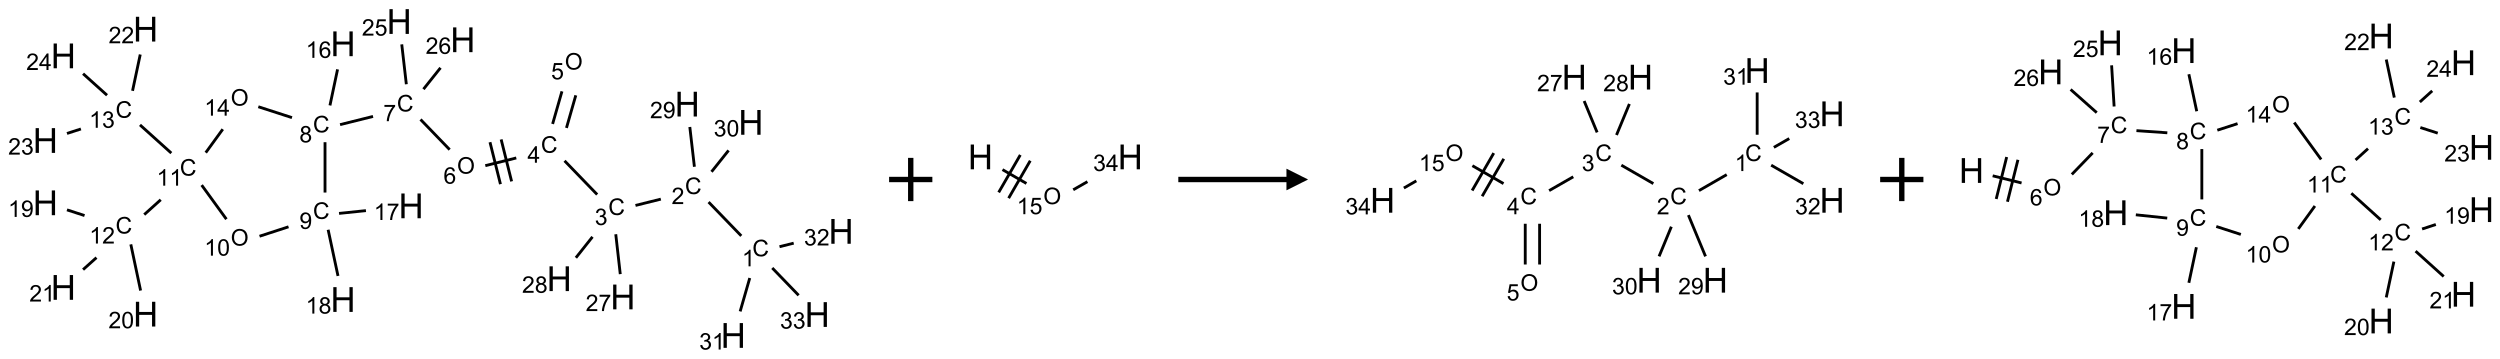 <?xml version="1.0" encoding="UTF-8"?>
<svg xmlns="http://www.w3.org/2000/svg" xmlns:xlink="http://www.w3.org/1999/xlink" width="1156" height="166" viewBox="0 0 1156 166">
<defs>
<g>
<g id="glyph-0-0">
<path d="M 1.332 0 L 1.332 -6.668 L 6.668 -6.668 L 6.668 0 Z M 1.5 -0.168 L 6.5 -0.168 L 6.5 -6.5 L 1.5 -6.5 Z M 1.5 -0.168 "/>
</g>
<g id="glyph-0-1">
<path d="M 6.27 -2.676 L 7.281 -2.422 C 7.07 -1.594 6.688 -0.961 6.137 -0.523 C 5.586 -0.086 4.914 0.129 4.121 0.129 C 3.297 0.129 2.629 -0.039 2.113 -0.371 C 1.598 -0.707 1.203 -1.191 0.934 -1.828 C 0.664 -2.465 0.531 -3.145 0.531 -3.875 C 0.531 -4.672 0.684 -5.363 0.988 -5.957 C 1.293 -6.547 1.723 -6.996 2.285 -7.305 C 2.844 -7.613 3.461 -7.766 4.137 -7.766 C 4.898 -7.766 5.543 -7.57 6.062 -7.184 C 6.582 -6.793 6.945 -6.246 7.152 -5.543 L 6.156 -5.309 C 5.98 -5.863 5.723 -6.266 5.387 -6.52 C 5.051 -6.773 4.625 -6.902 4.113 -6.902 C 3.527 -6.902 3.039 -6.762 2.645 -6.48 C 2.25 -6.199 1.973 -5.82 1.812 -5.348 C 1.652 -4.871 1.574 -4.383 1.574 -3.879 C 1.574 -3.23 1.668 -2.664 1.855 -2.18 C 2.047 -1.695 2.34 -1.332 2.738 -1.094 C 3.137 -0.855 3.57 -0.734 4.035 -0.734 C 4.602 -0.734 5.082 -0.898 5.473 -1.223 C 5.867 -1.551 6.133 -2.035 6.27 -2.676 Z M 6.27 -2.676 "/>
</g>
<g id="glyph-0-2">
<path d="M 3.973 0 L 3.035 0 L 3.035 -5.973 C 2.809 -5.758 2.516 -5.543 2.148 -5.328 C 1.781 -5.113 1.453 -4.953 1.16 -4.844 L 1.16 -5.75 C 1.684 -5.996 2.145 -6.297 2.535 -6.645 C 2.93 -6.996 3.207 -7.336 3.371 -7.668 L 3.973 -7.668 Z M 3.973 0 "/>
</g>
<g id="glyph-0-3">
<path d="M 5.371 -0.902 L 5.371 0 L 0.324 0 C 0.316 -0.227 0.352 -0.441 0.434 -0.652 C 0.562 -0.996 0.766 -1.332 1.051 -1.668 C 1.332 -2 1.742 -2.387 2.277 -2.824 C 3.105 -3.504 3.668 -4.043 3.957 -4.441 C 4.25 -4.84 4.395 -5.215 4.395 -5.566 C 4.395 -5.938 4.262 -6.254 3.996 -6.508 C 3.73 -6.762 3.387 -6.891 2.957 -6.891 C 2.508 -6.891 2.145 -6.754 1.875 -6.484 C 1.605 -6.215 1.469 -5.84 1.465 -5.359 L 0.5 -5.457 C 0.566 -6.176 0.812 -6.727 1.246 -7.102 C 1.676 -7.477 2.254 -7.668 2.98 -7.668 C 3.711 -7.668 4.293 -7.465 4.719 -7.059 C 5.145 -6.652 5.359 -6.148 5.359 -5.547 C 5.359 -5.242 5.297 -4.941 5.172 -4.645 C 5.047 -4.352 4.84 -4.039 4.551 -3.715 C 4.262 -3.387 3.777 -2.938 3.105 -2.371 C 2.543 -1.898 2.18 -1.578 2.02 -1.41 C 1.859 -1.242 1.73 -1.07 1.625 -0.902 Z M 5.371 -0.902 "/>
</g>
<g id="glyph-0-4">
<path d="M 0.449 -2.016 L 1.387 -2.141 C 1.492 -1.609 1.676 -1.227 1.934 -0.992 C 2.191 -0.758 2.508 -0.641 2.879 -0.641 C 3.32 -0.641 3.695 -0.793 3.996 -1.098 C 4.301 -1.402 4.453 -1.781 4.453 -2.234 C 4.453 -2.664 4.312 -3.02 4.031 -3.301 C 3.75 -3.578 3.391 -3.719 2.957 -3.719 C 2.781 -3.719 2.562 -3.684 2.297 -3.613 L 2.402 -4.438 C 2.465 -4.43 2.516 -4.426 2.551 -4.426 C 2.949 -4.426 3.312 -4.531 3.629 -4.738 C 3.949 -4.949 4.109 -5.27 4.109 -5.703 C 4.109 -6.047 3.992 -6.332 3.762 -6.559 C 3.527 -6.785 3.227 -6.895 2.859 -6.895 C 2.496 -6.895 2.191 -6.781 1.949 -6.551 C 1.707 -6.324 1.547 -5.98 1.48 -5.52 L 0.543 -5.688 C 0.656 -6.316 0.918 -6.805 1.324 -7.148 C 1.73 -7.492 2.234 -7.668 2.84 -7.668 C 3.254 -7.668 3.641 -7.578 3.988 -7.398 C 4.34 -7.219 4.609 -6.977 4.793 -6.668 C 4.98 -6.359 5.074 -6.031 5.074 -5.684 C 5.074 -5.352 4.984 -5.051 4.809 -4.781 C 4.629 -4.512 4.367 -4.297 4.02 -4.137 C 4.473 -4.031 4.824 -3.816 5.074 -3.488 C 5.324 -3.16 5.449 -2.75 5.449 -2.254 C 5.449 -1.59 5.203 -1.023 4.719 -0.559 C 4.234 -0.098 3.617 0.137 2.875 0.137 C 2.203 0.137 1.648 -0.062 1.207 -0.465 C 0.762 -0.863 0.512 -1.379 0.449 -2.016 Z M 0.449 -2.016 "/>
</g>
<g id="glyph-0-5">
<path d="M 3.449 0 L 3.449 -1.828 L 0.137 -1.828 L 0.137 -2.688 L 3.621 -7.637 L 4.387 -7.637 L 4.387 -2.688 L 5.418 -2.688 L 5.418 -1.828 L 4.387 -1.828 L 4.387 0 Z M 3.449 -2.688 L 3.449 -6.129 L 1.059 -2.688 Z M 3.449 -2.688 "/>
</g>
<g id="glyph-0-6">
<path d="M 0.516 -3.719 C 0.516 -4.984 0.855 -5.977 1.535 -6.695 C 2.215 -7.414 3.094 -7.77 4.172 -7.77 C 4.875 -7.77 5.512 -7.602 6.078 -7.266 C 6.645 -6.93 7.074 -6.461 7.371 -5.855 C 7.668 -5.254 7.816 -4.57 7.816 -3.809 C 7.816 -3.035 7.66 -2.34 7.348 -1.73 C 7.035 -1.117 6.594 -0.656 6.02 -0.34 C 5.449 -0.027 4.828 0.129 4.168 0.129 C 3.449 0.129 2.805 -0.043 2.238 -0.391 C 1.672 -0.738 1.246 -1.211 0.953 -1.812 C 0.66 -2.414 0.516 -3.047 0.516 -3.719 Z M 1.559 -3.703 C 1.559 -2.781 1.805 -2.059 2.301 -1.527 C 2.793 -1 3.414 -0.734 4.16 -0.734 C 4.922 -0.734 5.547 -1 6.039 -1.535 C 6.531 -2.07 6.777 -2.828 6.777 -3.812 C 6.777 -4.434 6.672 -4.977 6.461 -5.441 C 6.25 -5.902 5.945 -6.262 5.539 -6.52 C 5.133 -6.773 4.68 -6.902 4.176 -6.902 C 3.461 -6.902 2.848 -6.656 2.332 -6.164 C 1.816 -5.672 1.559 -4.852 1.559 -3.703 Z M 1.559 -3.703 "/>
</g>
<g id="glyph-0-7">
<path d="M 0.441 -2 L 1.426 -2.082 C 1.5 -1.605 1.668 -1.242 1.934 -1.004 C 2.199 -0.762 2.52 -0.641 2.895 -0.641 C 3.348 -0.641 3.73 -0.812 4.043 -1.152 C 4.355 -1.492 4.512 -1.941 4.512 -2.504 C 4.512 -3.039 4.359 -3.461 4.059 -3.77 C 3.758 -4.078 3.367 -4.234 2.879 -4.234 C 2.578 -4.234 2.305 -4.164 2.062 -4.027 C 1.82 -3.891 1.629 -3.715 1.488 -3.496 L 0.609 -3.609 L 1.348 -7.531 L 5.145 -7.531 L 5.145 -6.637 L 2.098 -6.637 L 1.688 -4.582 C 2.145 -4.902 2.625 -5.062 3.129 -5.062 C 3.797 -5.062 4.359 -4.832 4.816 -4.371 C 5.277 -3.91 5.504 -3.312 5.504 -2.59 C 5.504 -1.898 5.305 -1.301 4.902 -0.797 C 4.41 -0.18 3.742 0.129 2.895 0.129 C 2.199 0.129 1.633 -0.062 1.195 -0.453 C 0.758 -0.844 0.504 -1.359 0.441 -2 Z M 0.441 -2 "/>
</g>
<g id="glyph-0-8">
<path d="M 5.309 -5.766 L 4.375 -5.691 C 4.293 -6.059 4.172 -6.328 4.02 -6.496 C 3.766 -6.762 3.453 -6.895 3.082 -6.895 C 2.785 -6.895 2.523 -6.812 2.297 -6.645 C 2 -6.43 1.77 -6.117 1.598 -5.703 C 1.43 -5.289 1.34 -4.703 1.332 -3.938 C 1.559 -4.281 1.836 -4.535 2.16 -4.703 C 2.488 -4.871 2.828 -4.953 3.188 -4.953 C 3.812 -4.953 4.344 -4.723 4.785 -4.262 C 5.223 -3.801 5.441 -3.207 5.441 -2.48 C 5.441 -2 5.34 -1.555 5.133 -1.145 C 4.926 -0.73 4.641 -0.418 4.281 -0.199 C 3.922 0.02 3.512 0.129 3.051 0.129 C 2.27 0.129 1.633 -0.156 1.141 -0.73 C 0.648 -1.305 0.402 -2.254 0.402 -3.574 C 0.402 -5.051 0.672 -6.121 1.219 -6.793 C 1.695 -7.375 2.336 -7.668 3.141 -7.668 C 3.742 -7.668 4.234 -7.5 4.617 -7.16 C 5 -6.824 5.23 -6.359 5.309 -5.766 Z M 1.48 -2.473 C 1.48 -2.152 1.547 -1.844 1.684 -1.547 C 1.82 -1.25 2.016 -1.027 2.262 -0.871 C 2.508 -0.719 2.766 -0.641 3.035 -0.641 C 3.434 -0.641 3.773 -0.801 4.059 -1.121 C 4.344 -1.441 4.484 -1.875 4.484 -2.422 C 4.484 -2.949 4.344 -3.367 4.062 -3.668 C 3.781 -3.973 3.426 -4.125 3 -4.125 C 2.578 -4.125 2.219 -3.973 1.922 -3.668 C 1.625 -3.363 1.48 -2.969 1.48 -2.473 Z M 1.48 -2.473 "/>
</g>
<g id="glyph-0-9">
<path d="M 0.504 -6.637 L 0.504 -7.535 L 5.449 -7.535 L 5.449 -6.809 C 4.961 -6.289 4.48 -5.602 4.004 -4.746 C 3.527 -3.887 3.156 -3.004 2.895 -2.098 C 2.707 -1.461 2.59 -0.762 2.535 0 L 1.574 0 C 1.582 -0.602 1.703 -1.328 1.926 -2.176 C 2.152 -3.027 2.477 -3.848 2.898 -4.637 C 3.32 -5.426 3.77 -6.094 4.246 -6.637 Z M 0.504 -6.637 "/>
</g>
<g id="glyph-0-10">
<path d="M 1.887 -4.141 C 1.496 -4.281 1.207 -4.484 1.02 -4.75 C 0.832 -5.016 0.738 -5.328 0.738 -5.699 C 0.738 -6.254 0.938 -6.719 1.34 -7.098 C 1.738 -7.477 2.27 -7.668 2.934 -7.668 C 3.598 -7.668 4.137 -7.473 4.543 -7.086 C 4.949 -6.699 5.152 -6.227 5.152 -5.672 C 5.152 -5.316 5.059 -5.008 4.871 -4.746 C 4.688 -4.484 4.406 -4.281 4.027 -4.141 C 4.496 -3.988 4.852 -3.742 5.098 -3.402 C 5.34 -3.062 5.465 -2.656 5.465 -2.184 C 5.465 -1.531 5.234 -0.98 4.77 -0.535 C 4.309 -0.09 3.703 0.129 2.949 0.129 C 2.195 0.129 1.586 -0.094 1.125 -0.539 C 0.664 -0.984 0.434 -1.543 0.434 -2.207 C 0.434 -2.703 0.559 -3.121 0.809 -3.457 C 1.062 -3.793 1.422 -4.02 1.887 -4.141 Z M 1.699 -5.73 C 1.699 -5.367 1.812 -5.074 2.047 -4.844 C 2.281 -4.613 2.582 -4.5 2.953 -4.5 C 3.312 -4.5 3.609 -4.613 3.84 -4.84 C 4.07 -5.066 4.188 -5.348 4.188 -5.676 C 4.188 -6.02 4.07 -6.309 3.832 -6.543 C 3.594 -6.777 3.297 -6.895 2.941 -6.895 C 2.586 -6.895 2.289 -6.781 2.051 -6.551 C 1.816 -6.324 1.699 -6.047 1.699 -5.73 Z M 1.395 -2.203 C 1.395 -1.938 1.461 -1.676 1.586 -1.426 C 1.711 -1.176 1.902 -0.984 2.152 -0.848 C 2.402 -0.711 2.672 -0.641 2.957 -0.641 C 3.406 -0.641 3.777 -0.785 4.066 -1.074 C 4.359 -1.363 4.504 -1.727 4.504 -2.172 C 4.504 -2.625 4.355 -2.996 4.055 -3.293 C 3.754 -3.586 3.379 -3.734 2.926 -3.734 C 2.484 -3.734 2.121 -3.59 1.832 -3.297 C 1.543 -3.004 1.395 -2.641 1.395 -2.203 Z M 1.395 -2.203 "/>
</g>
<g id="glyph-0-11">
<path d="M 0.582 -1.766 L 1.484 -1.848 C 1.562 -1.426 1.707 -1.117 1.922 -0.926 C 2.137 -0.734 2.414 -0.641 2.75 -0.641 C 3.039 -0.641 3.289 -0.707 3.508 -0.84 C 3.727 -0.973 3.902 -1.148 4.043 -1.367 C 4.18 -1.586 4.297 -1.887 4.391 -2.262 C 4.484 -2.637 4.531 -3.016 4.531 -3.406 C 4.531 -3.449 4.531 -3.512 4.527 -3.594 C 4.34 -3.297 4.082 -3.055 3.758 -2.867 C 3.434 -2.68 3.082 -2.59 2.703 -2.59 C 2.07 -2.59 1.535 -2.816 1.098 -3.277 C 0.66 -3.734 0.441 -4.34 0.441 -5.09 C 0.441 -5.863 0.672 -6.484 1.129 -6.957 C 1.586 -7.43 2.156 -7.668 2.844 -7.668 C 3.34 -7.668 3.793 -7.531 4.207 -7.266 C 4.617 -7 4.93 -6.617 5.145 -6.121 C 5.355 -5.629 5.465 -4.91 5.465 -3.973 C 5.465 -2.996 5.359 -2.223 5.145 -1.645 C 4.934 -1.066 4.617 -0.625 4.199 -0.324 C 3.781 -0.02 3.293 0.129 2.73 0.129 C 2.133 0.129 1.645 -0.035 1.266 -0.367 C 0.887 -0.699 0.66 -1.164 0.582 -1.766 Z M 4.422 -5.137 C 4.422 -5.676 4.277 -6.102 3.992 -6.418 C 3.707 -6.734 3.359 -6.891 2.957 -6.891 C 2.543 -6.891 2.18 -6.719 1.871 -6.379 C 1.562 -6.039 1.406 -5.598 1.406 -5.059 C 1.406 -4.57 1.555 -4.176 1.848 -3.871 C 2.141 -3.566 2.5 -3.418 2.934 -3.418 C 3.367 -3.418 3.723 -3.57 4.004 -3.871 C 4.281 -4.176 4.422 -4.598 4.422 -5.137 Z M 4.422 -5.137 "/>
</g>
<g id="glyph-0-12">
<path d="M 0.441 -3.766 C 0.441 -4.668 0.535 -5.395 0.723 -5.945 C 0.906 -6.496 1.184 -6.922 1.551 -7.219 C 1.918 -7.516 2.375 -7.668 2.934 -7.668 C 3.344 -7.668 3.703 -7.586 4.012 -7.418 C 4.32 -7.254 4.574 -7.016 4.777 -6.707 C 4.977 -6.395 5.137 -6.016 5.25 -5.57 C 5.363 -5.125 5.422 -4.523 5.422 -3.766 C 5.422 -2.871 5.328 -2.148 5.145 -1.598 C 4.961 -1.047 4.688 -0.621 4.32 -0.32 C 3.953 -0.02 3.492 0.129 2.934 0.129 C 2.195 0.129 1.617 -0.133 1.199 -0.66 C 0.695 -1.297 0.441 -2.332 0.441 -3.766 Z M 1.406 -3.766 C 1.406 -2.512 1.555 -1.68 1.848 -1.262 C 2.141 -0.848 2.5 -0.641 2.934 -0.641 C 3.363 -0.641 3.727 -0.848 4.02 -1.266 C 4.312 -1.684 4.457 -2.516 4.457 -3.766 C 4.457 -5.023 4.312 -5.859 4.02 -6.27 C 3.727 -6.684 3.359 -6.891 2.922 -6.891 C 2.492 -6.891 2.148 -6.707 1.891 -6.344 C 1.566 -5.879 1.406 -5.02 1.406 -3.766 Z M 1.406 -3.766 "/>
</g>
<g id="glyph-1-0">
<path d="M 2 0 L 2 -10 L 10 -10 L 10 0 Z M 2.25 -0.25 L 9.75 -0.25 L 9.75 -9.75 L 2.25 -9.75 Z M 2.25 -0.25 "/>
</g>
<g id="glyph-1-1">
<path d="M 1.281 0 L 1.281 -11.453 L 2.797 -11.453 L 2.797 -6.75 L 8.75 -6.75 L 8.75 -11.453 L 10.266 -11.453 L 10.266 0 L 8.75 0 L 8.75 -5.398 L 2.797 -5.398 L 2.797 0 Z M 1.281 0 "/>
</g>
</g>
</defs>
<path fill="none" stroke-width="0.033" stroke-linecap="butt" stroke-linejoin="miter" stroke="rgb(0%, 0%, 0%)" stroke-opacity="1" stroke-miterlimit="10" d="M 8.045 2.478 L 7.667 2.087 " transform="matrix(40, 0, 0, 40, 20.969, 9.955)"/>
<path fill="none" stroke-width="0.033" stroke-linecap="butt" stroke-linejoin="miter" stroke="rgb(0%, 0%, 0%)" stroke-opacity="1" stroke-miterlimit="10" d="M 7.115 2.053 L 6.822 2.126 " transform="matrix(40, 0, 0, 40, 20.969, 9.955)"/>
<path fill="none" stroke-width="0.033" stroke-linecap="butt" stroke-linejoin="miter" stroke="rgb(0%, 0%, 0%)" stroke-opacity="1" stroke-miterlimit="10" d="M 6.379 2 L 6.002 1.61 " transform="matrix(40, 0, 0, 40, 20.969, 9.955)"/>
<path fill="none" stroke-width="0.033" stroke-linecap="butt" stroke-linejoin="miter" stroke="rgb(0%, 0%, 0%)" stroke-opacity="1" stroke-miterlimit="10" d="M 6.024 1.23 L 6.132 0.853 " transform="matrix(40, 0, 0, 40, 20.969, 9.955)"/>
<path fill="none" stroke-width="0.033" stroke-linecap="butt" stroke-linejoin="miter" stroke="rgb(0%, 0%, 0%)" stroke-opacity="1" stroke-miterlimit="10" d="M 5.864 1.184 L 5.972 0.807 " transform="matrix(40, 0, 0, 40, 20.969, 9.955)"/>
<path fill="none" stroke-width="0.033" stroke-linecap="butt" stroke-linejoin="miter" stroke="rgb(0%, 0%, 0%)" stroke-opacity="1" stroke-miterlimit="10" d="M 5.444 1.577 L 5.086 1.666 " transform="matrix(40, 0, 0, 40, 20.969, 9.955)"/>
<path fill="none" stroke-width="0.033" stroke-linecap="butt" stroke-linejoin="miter" stroke="rgb(0%, 0%, 0%)" stroke-opacity="1" stroke-miterlimit="10" d="M 5.14 1.395 L 5.261 1.88 " transform="matrix(40, 0, 0, 40, 20.969, 9.955)"/>
<path fill="none" stroke-width="0.033" stroke-linecap="butt" stroke-linejoin="miter" stroke="rgb(0%, 0%, 0%)" stroke-opacity="1" stroke-miterlimit="10" d="M 5.269 1.363 L 5.39 1.848 " transform="matrix(40, 0, 0, 40, 20.969, 9.955)"/>
<path fill="none" stroke-width="0.033" stroke-linecap="butt" stroke-linejoin="miter" stroke="rgb(0%, 0%, 0%)" stroke-opacity="1" stroke-miterlimit="10" d="M 4.674 1.481 L 4.337 1.132 " transform="matrix(40, 0, 0, 40, 20.969, 9.955)"/>
<path fill="none" stroke-width="0.033" stroke-linecap="butt" stroke-linejoin="miter" stroke="rgb(0%, 0%, 0%)" stroke-opacity="1" stroke-miterlimit="10" d="M 3.788 1.097 L 3.407 1.192 " transform="matrix(40, 0, 0, 40, 20.969, 9.955)"/>
<path fill="none" stroke-width="0.033" stroke-linecap="butt" stroke-linejoin="miter" stroke="rgb(0%, 0%, 0%)" stroke-opacity="1" stroke-miterlimit="10" d="M 3.29 0.97 L 3.378 0.553 " transform="matrix(40, 0, 0, 40, 20.969, 9.955)"/>
<path fill="none" stroke-width="0.033" stroke-linecap="butt" stroke-linejoin="miter" stroke="rgb(0%, 0%, 0%)" stroke-opacity="1" stroke-miterlimit="10" d="M 3.233 1.395 L 3.233 1.977 " transform="matrix(40, 0, 0, 40, 20.969, 9.955)"/>
<path fill="none" stroke-width="0.033" stroke-linecap="butt" stroke-linejoin="miter" stroke="rgb(0%, 0%, 0%)" stroke-opacity="1" stroke-miterlimit="10" d="M 3.395 2.218 L 3.706 2.186 " transform="matrix(40, 0, 0, 40, 20.969, 9.955)"/>
<path fill="none" stroke-width="0.033" stroke-linecap="butt" stroke-linejoin="miter" stroke="rgb(0%, 0%, 0%)" stroke-opacity="1" stroke-miterlimit="10" d="M 3.269 2.407 L 3.383 2.941 " transform="matrix(40, 0, 0, 40, 20.969, 9.955)"/>
<path fill="none" stroke-width="0.033" stroke-linecap="butt" stroke-linejoin="miter" stroke="rgb(0%, 0%, 0%)" stroke-opacity="1" stroke-miterlimit="10" d="M 2.811 2.373 L 2.476 2.482 " transform="matrix(40, 0, 0, 40, 20.969, 9.955)"/>
<path fill="none" stroke-width="0.033" stroke-linecap="butt" stroke-linejoin="miter" stroke="rgb(0%, 0%, 0%)" stroke-opacity="1" stroke-miterlimit="10" d="M 2.093 2.285 L 1.807 1.891 " transform="matrix(40, 0, 0, 40, 20.969, 9.955)"/>
<path fill="none" stroke-width="0.033" stroke-linecap="butt" stroke-linejoin="miter" stroke="rgb(0%, 0%, 0%)" stroke-opacity="1" stroke-miterlimit="10" d="M 1.334 2.06 L 1.143 2.232 " transform="matrix(40, 0, 0, 40, 20.969, 9.955)"/>
<path fill="none" stroke-width="0.033" stroke-linecap="butt" stroke-linejoin="miter" stroke="rgb(0%, 0%, 0%)" stroke-opacity="1" stroke-miterlimit="10" d="M 0.453 2.243 L 0.25 2.177 " transform="matrix(40, 0, 0, 40, 20.969, 9.955)"/>
<path fill="none" stroke-width="0.033" stroke-linecap="butt" stroke-linejoin="miter" stroke="rgb(0%, 0%, 0%)" stroke-opacity="1" stroke-miterlimit="10" d="M 0.988 2.576 L 1.101 3.11 " transform="matrix(40, 0, 0, 40, 20.969, 9.955)"/>
<path fill="none" stroke-width="0.033" stroke-linecap="butt" stroke-linejoin="miter" stroke="rgb(0%, 0%, 0%)" stroke-opacity="1" stroke-miterlimit="10" d="M 0.591 2.729 L 0.436 2.868 " transform="matrix(40, 0, 0, 40, 20.969, 9.955)"/>
<path fill="none" stroke-width="0.033" stroke-linecap="butt" stroke-linejoin="miter" stroke="rgb(0%, 0%, 0%)" stroke-opacity="1" stroke-miterlimit="10" d="M 1.456 1.521 L 1.094 1.195 " transform="matrix(40, 0, 0, 40, 20.969, 9.955)"/>
<path fill="none" stroke-width="0.033" stroke-linecap="butt" stroke-linejoin="miter" stroke="rgb(0%, 0%, 0%)" stroke-opacity="1" stroke-miterlimit="10" d="M 1.008 0.801 L 1.097 0.381 " transform="matrix(40, 0, 0, 40, 20.969, 9.955)"/>
<path fill="none" stroke-width="0.033" stroke-linecap="butt" stroke-linejoin="miter" stroke="rgb(0%, 0%, 0%)" stroke-opacity="1" stroke-miterlimit="10" d="M 0.411 1.242 L 0.25 1.294 " transform="matrix(40, 0, 0, 40, 20.969, 9.955)"/>
<path fill="none" stroke-width="0.033" stroke-linecap="butt" stroke-linejoin="miter" stroke="rgb(0%, 0%, 0%)" stroke-opacity="1" stroke-miterlimit="10" d="M 0.713 0.852 L 0.436 0.603 " transform="matrix(40, 0, 0, 40, 20.969, 9.955)"/>
<path fill="none" stroke-width="0.033" stroke-linecap="butt" stroke-linejoin="miter" stroke="rgb(0%, 0%, 0%)" stroke-opacity="1" stroke-miterlimit="10" d="M 1.854 1.516 L 2.051 1.245 " transform="matrix(40, 0, 0, 40, 20.969, 9.955)"/>
<path fill="none" stroke-width="0.033" stroke-linecap="butt" stroke-linejoin="miter" stroke="rgb(0%, 0%, 0%)" stroke-opacity="1" stroke-miterlimit="10" d="M 2.462 0.985 L 2.851 1.111 " transform="matrix(40, 0, 0, 40, 20.969, 9.955)"/>
<path fill="none" stroke-width="0.033" stroke-linecap="butt" stroke-linejoin="miter" stroke="rgb(0%, 0%, 0%)" stroke-opacity="1" stroke-miterlimit="10" d="M 4.173 0.725 L 4.12 0.264 " transform="matrix(40, 0, 0, 40, 20.969, 9.955)"/>
<path fill="none" stroke-width="0.033" stroke-linecap="butt" stroke-linejoin="miter" stroke="rgb(0%, 0%, 0%)" stroke-opacity="1" stroke-miterlimit="10" d="M 4.371 0.782 L 4.568 0.535 " transform="matrix(40, 0, 0, 40, 20.969, 9.955)"/>
<path fill="none" stroke-width="0.033" stroke-linecap="butt" stroke-linejoin="miter" stroke="rgb(0%, 0%, 0%)" stroke-opacity="1" stroke-miterlimit="10" d="M 6.594 2.459 L 6.646 2.92 " transform="matrix(40, 0, 0, 40, 20.969, 9.955)"/>
<path fill="none" stroke-width="0.033" stroke-linecap="butt" stroke-linejoin="miter" stroke="rgb(0%, 0%, 0%)" stroke-opacity="1" stroke-miterlimit="10" d="M 6.325 2.489 L 6.133 2.731 " transform="matrix(40, 0, 0, 40, 20.969, 9.955)"/>
<path fill="none" stroke-width="0.033" stroke-linecap="butt" stroke-linejoin="miter" stroke="rgb(0%, 0%, 0%)" stroke-opacity="1" stroke-miterlimit="10" d="M 7.503 1.679 L 7.45 1.219 " transform="matrix(40, 0, 0, 40, 20.969, 9.955)"/>
<path fill="none" stroke-width="0.033" stroke-linecap="butt" stroke-linejoin="miter" stroke="rgb(0%, 0%, 0%)" stroke-opacity="1" stroke-miterlimit="10" d="M 7.701 1.737 L 7.898 1.49 " transform="matrix(40, 0, 0, 40, 20.969, 9.955)"/>
<path fill="none" stroke-width="0.033" stroke-linecap="butt" stroke-linejoin="miter" stroke="rgb(0%, 0%, 0%)" stroke-opacity="1" stroke-miterlimit="10" d="M 8.143 2.965 L 8.032 3.351 " transform="matrix(40, 0, 0, 40, 20.969, 9.955)"/>
<path fill="none" stroke-width="0.033" stroke-linecap="butt" stroke-linejoin="miter" stroke="rgb(0%, 0%, 0%)" stroke-opacity="1" stroke-miterlimit="10" d="M 8.487 2.603 L 8.651 2.562 " transform="matrix(40, 0, 0, 40, 20.969, 9.955)"/>
<path fill="none" stroke-width="0.033" stroke-linecap="butt" stroke-linejoin="miter" stroke="rgb(0%, 0%, 0%)" stroke-opacity="1" stroke-miterlimit="10" d="M 8.403 2.849 L 8.708 3.165 " transform="matrix(40, 0, 0, 40, 20.969, 9.955)"/>
<g fill="rgb(0%, 0%, 0%)" fill-opacity="1">
<use xlink:href="#glyph-0-1" x="347.867" y="118.512"/>
</g>
<g fill="rgb(0%, 0%, 0%)" fill-opacity="1">
<use xlink:href="#glyph-0-2" x="343.09" y="123.145"/>
</g>
<g fill="rgb(0%, 0%, 0%)" fill-opacity="1">
<use xlink:href="#glyph-0-1" x="316.707" y="89.734"/>
</g>
<g fill="rgb(0%, 0%, 0%)" fill-opacity="1">
<use xlink:href="#glyph-0-3" x="310.535" y="94.371"/>
</g>
<g fill="rgb(0%, 0%, 0%)" fill-opacity="1">
<use xlink:href="#glyph-0-1" x="281.27" y="99.414"/>
</g>
<g fill="rgb(0%, 0%, 0%)" fill-opacity="1">
<use xlink:href="#glyph-0-4" x="275.02" y="104.051"/>
</g>
<g fill="rgb(0%, 0%, 0%)" fill-opacity="1">
<use xlink:href="#glyph-0-1" x="250.109" y="70.641"/>
</g>
<g fill="rgb(0%, 0%, 0%)" fill-opacity="1">
<use xlink:href="#glyph-0-5" x="243.887" y="75.246"/>
</g>
<g fill="rgb(0%, 0%, 0%)" fill-opacity="1">
<use xlink:href="#glyph-0-6" x="261.148" y="32.191"/>
</g>
<g fill="rgb(0%, 0%, 0%)" fill-opacity="1">
<use xlink:href="#glyph-0-7" x="254.824" y="36.691"/>
</g>
<g fill="rgb(0%, 0%, 0%)" fill-opacity="1">
<use xlink:href="#glyph-0-6" x="211.312" y="80.32"/>
</g>
<g fill="rgb(0%, 0%, 0%)" fill-opacity="1">
<use xlink:href="#glyph-0-8" x="205.051" y="84.953"/>
</g>
<g fill="rgb(0%, 0%, 0%)" fill-opacity="1">
<use xlink:href="#glyph-0-1" x="183.508" y="51.543"/>
</g>
<g fill="rgb(0%, 0%, 0%)" fill-opacity="1">
<use xlink:href="#glyph-0-9" x="177.258" y="56.051"/>
</g>
<g fill="rgb(0%, 0%, 0%)" fill-opacity="1">
<use xlink:href="#glyph-0-1" x="144.699" y="61.219"/>
</g>
<g fill="rgb(0%, 0%, 0%)" fill-opacity="1">
<use xlink:href="#glyph-0-10" x="138.43" y="65.855"/>
</g>
<g fill="rgb(0%, 0%, 0%)" fill-opacity="1">
<use xlink:href="#glyph-1-1" x="152.836" y="25.977"/>
</g>
<g fill="rgb(0%, 0%, 0%)" fill-opacity="1">
<use xlink:href="#glyph-0-2" x="141.406" y="26.77"/>
<use xlink:href="#glyph-0-8" x="147.339" y="26.77"/>
</g>
<g fill="rgb(0%, 0%, 0%)" fill-opacity="1">
<use xlink:href="#glyph-0-1" x="144.699" y="101.219"/>
</g>
<g fill="rgb(0%, 0%, 0%)" fill-opacity="1">
<use xlink:href="#glyph-0-11" x="138.43" y="105.855"/>
</g>
<g fill="rgb(0%, 0%, 0%)" fill-opacity="1">
<use xlink:href="#glyph-1-1" x="184.301" y="100.922"/>
</g>
<g fill="rgb(0%, 0%, 0%)" fill-opacity="1">
<use xlink:href="#glyph-0-2" x="172.863" y="101.715"/>
<use xlink:href="#glyph-0-9" x="178.796" y="101.715"/>
</g>
<g fill="rgb(0%, 0%, 0%)" fill-opacity="1">
<use xlink:href="#glyph-1-1" x="152.836" y="144.227"/>
</g>
<g fill="rgb(0%, 0%, 0%)" fill-opacity="1">
<use xlink:href="#glyph-0-2" x="141.383" y="145.02"/>
<use xlink:href="#glyph-0-10" x="147.315" y="145.02"/>
</g>
<g fill="rgb(0%, 0%, 0%)" fill-opacity="1">
<use xlink:href="#glyph-0-6" x="106.672" y="113.586"/>
</g>
<g fill="rgb(0%, 0%, 0%)" fill-opacity="1">
<use xlink:href="#glyph-0-2" x="94.496" y="118.215"/>
<use xlink:href="#glyph-0-12" x="100.428" y="118.215"/>
</g>
<g fill="rgb(0%, 0%, 0%)" fill-opacity="1">
<use xlink:href="#glyph-0-1" x="83.145" y="81.219"/>
</g>
<g fill="rgb(0%, 0%, 0%)" fill-opacity="1">
<use xlink:href="#glyph-0-2" x="72.434" y="85.855"/>
<use xlink:href="#glyph-0-2" x="78.366" y="85.855"/>
</g>
<g fill="rgb(0%, 0%, 0%)" fill-opacity="1">
<use xlink:href="#glyph-0-1" x="53.418" y="107.984"/>
</g>
<g fill="rgb(0%, 0%, 0%)" fill-opacity="1">
<use xlink:href="#glyph-0-2" x="41.312" y="112.621"/>
<use xlink:href="#glyph-0-3" x="47.245" y="112.621"/>
</g>
<g fill="rgb(0%, 0%, 0%)" fill-opacity="1">
<use xlink:href="#glyph-1-1" x="15.195" y="99.508"/>
</g>
<g fill="rgb(0%, 0%, 0%)" fill-opacity="1">
<use xlink:href="#glyph-0-2" x="3.746" y="100.301"/>
<use xlink:href="#glyph-0-11" x="9.678" y="100.301"/>
</g>
<g fill="rgb(0%, 0%, 0%)" fill-opacity="1">
<use xlink:href="#glyph-1-1" x="61.555" y="150.992"/>
</g>
<g fill="rgb(0%, 0%, 0%)" fill-opacity="1">
<use xlink:href="#glyph-0-3" x="50.148" y="151.785"/>
<use xlink:href="#glyph-0-12" x="56.081" y="151.785"/>
</g>
<g fill="rgb(0%, 0%, 0%)" fill-opacity="1">
<use xlink:href="#glyph-1-1" x="23.512" y="138.633"/>
</g>
<g fill="rgb(0%, 0%, 0%)" fill-opacity="1">
<use xlink:href="#glyph-0-3" x="13.555" y="139.426"/>
<use xlink:href="#glyph-0-2" x="19.487" y="139.426"/>
</g>
<g fill="rgb(0%, 0%, 0%)" fill-opacity="1">
<use xlink:href="#glyph-0-1" x="53.418" y="54.453"/>
</g>
<g fill="rgb(0%, 0%, 0%)" fill-opacity="1">
<use xlink:href="#glyph-0-2" x="41.234" y="59.09"/>
<use xlink:href="#glyph-0-4" x="47.167" y="59.09"/>
</g>
<g fill="rgb(0%, 0%, 0%)" fill-opacity="1">
<use xlink:href="#glyph-1-1" x="61.555" y="19.211"/>
</g>
<g fill="rgb(0%, 0%, 0%)" fill-opacity="1">
<use xlink:href="#glyph-0-3" x="50.199" y="20.004"/>
<use xlink:href="#glyph-0-3" x="56.132" y="20.004"/>
</g>
<g fill="rgb(0%, 0%, 0%)" fill-opacity="1">
<use xlink:href="#glyph-1-1" x="15.195" y="70.699"/>
</g>
<g fill="rgb(0%, 0%, 0%)" fill-opacity="1">
<use xlink:href="#glyph-0-3" x="3.766" y="71.488"/>
<use xlink:href="#glyph-0-4" x="9.698" y="71.488"/>
</g>
<g fill="rgb(0%, 0%, 0%)" fill-opacity="1">
<use xlink:href="#glyph-1-1" x="23.512" y="31.57"/>
</g>
<g fill="rgb(0%, 0%, 0%)" fill-opacity="1">
<use xlink:href="#glyph-0-3" x="12.113" y="32.363"/>
<use xlink:href="#glyph-0-5" x="18.046" y="32.363"/>
</g>
<g fill="rgb(0%, 0%, 0%)" fill-opacity="1">
<use xlink:href="#glyph-0-6" x="106.672" y="48.863"/>
</g>
<g fill="rgb(0%, 0%, 0%)" fill-opacity="1">
<use xlink:href="#glyph-0-2" x="94.5" y="53.496"/>
<use xlink:href="#glyph-0-5" x="100.432" y="53.496"/>
</g>
<g fill="rgb(0%, 0%, 0%)" fill-opacity="1">
<use xlink:href="#glyph-1-1" x="178.801" y="15.684"/>
</g>
<g fill="rgb(0%, 0%, 0%)" fill-opacity="1">
<use xlink:href="#glyph-0-3" x="167.312" y="16.477"/>
<use xlink:href="#glyph-0-7" x="173.245" y="16.477"/>
</g>
<g fill="rgb(0%, 0%, 0%)" fill-opacity="1">
<use xlink:href="#glyph-1-1" x="208.23" y="24.121"/>
</g>
<g fill="rgb(0%, 0%, 0%)" fill-opacity="1">
<use xlink:href="#glyph-0-3" x="196.805" y="24.914"/>
<use xlink:href="#glyph-0-8" x="202.737" y="24.914"/>
</g>
<g fill="rgb(0%, 0%, 0%)" fill-opacity="1">
<use xlink:href="#glyph-1-1" x="282.242" y="143.039"/>
</g>
<g fill="rgb(0%, 0%, 0%)" fill-opacity="1">
<use xlink:href="#glyph-0-3" x="270.809" y="143.832"/>
<use xlink:href="#glyph-0-9" x="276.741" y="143.832"/>
</g>
<g fill="rgb(0%, 0%, 0%)" fill-opacity="1">
<use xlink:href="#glyph-1-1" x="252.812" y="134.602"/>
</g>
<g fill="rgb(0%, 0%, 0%)" fill-opacity="1">
<use xlink:href="#glyph-0-3" x="241.367" y="135.391"/>
<use xlink:href="#glyph-0-10" x="247.299" y="135.391"/>
</g>
<g fill="rgb(0%, 0%, 0%)" fill-opacity="1">
<use xlink:href="#glyph-1-1" x="312" y="53.875"/>
</g>
<g fill="rgb(0%, 0%, 0%)" fill-opacity="1">
<use xlink:href="#glyph-0-3" x="300.551" y="54.668"/>
<use xlink:href="#glyph-0-11" x="306.483" y="54.668"/>
</g>
<g fill="rgb(0%, 0%, 0%)" fill-opacity="1">
<use xlink:href="#glyph-1-1" x="341.426" y="62.316"/>
</g>
<g fill="rgb(0%, 0%, 0%)" fill-opacity="1">
<use xlink:href="#glyph-0-4" x="330.02" y="63.105"/>
<use xlink:href="#glyph-0-12" x="335.952" y="63.105"/>
</g>
<g fill="rgb(0%, 0%, 0%)" fill-opacity="1">
<use xlink:href="#glyph-1-1" x="333.285" y="160.844"/>
</g>
<g fill="rgb(0%, 0%, 0%)" fill-opacity="1">
<use xlink:href="#glyph-0-4" x="323.328" y="161.637"/>
<use xlink:href="#glyph-0-2" x="329.26" y="161.637"/>
</g>
<g fill="rgb(0%, 0%, 0%)" fill-opacity="1">
<use xlink:href="#glyph-1-1" x="383.125" y="112.715"/>
</g>
<g fill="rgb(0%, 0%, 0%)" fill-opacity="1">
<use xlink:href="#glyph-0-4" x="371.77" y="113.508"/>
<use xlink:href="#glyph-0-3" x="377.702" y="113.508"/>
</g>
<g fill="rgb(0%, 0%, 0%)" fill-opacity="1">
<use xlink:href="#glyph-1-1" x="372.098" y="151.168"/>
</g>
<g fill="rgb(0%, 0%, 0%)" fill-opacity="1">
<use xlink:href="#glyph-0-4" x="360.664" y="151.957"/>
<use xlink:href="#glyph-0-4" x="366.596" y="151.957"/>
</g>
<path fill="none" stroke-width="0.062" stroke-linecap="butt" stroke-linejoin="miter" stroke="rgb(0%, 0%, 0%)" stroke-opacity="1" stroke-miterlimit="10" d="M 0 0 L 0.5 0 M 0.25 -0.25 L 0.25 0.25 " transform="matrix(40, 0, 0, 40, 411.121, 83)"/>
<path fill="none" stroke-width="0.033" stroke-linecap="butt" stroke-linejoin="miter" stroke="rgb(0%, 0%, 0%)" stroke-opacity="1" stroke-miterlimit="10" d="M 0.255 0.147 L 0.532 0.307 " transform="matrix(40, 0, 0, 40, 453.348, 72.559)"/>
<path fill="none" stroke-width="0.033" stroke-linecap="butt" stroke-linejoin="miter" stroke="rgb(0%, 0%, 0%)" stroke-opacity="1" stroke-miterlimit="10" d="M 0.326 0.477 L 0.576 0.044 " transform="matrix(40, 0, 0, 40, 453.348, 72.559)"/>
<path fill="none" stroke-width="0.033" stroke-linecap="butt" stroke-linejoin="miter" stroke="rgb(0%, 0%, 0%)" stroke-opacity="1" stroke-miterlimit="10" d="M 0.211 0.41 L 0.461 -0.023 " transform="matrix(40, 0, 0, 40, 453.348, 72.559)"/>
<path fill="none" stroke-width="0.033" stroke-linecap="butt" stroke-linejoin="miter" stroke="rgb(0%, 0%, 0%)" stroke-opacity="1" stroke-miterlimit="10" d="M 1.073 0.38 L 1.237 0.286 " transform="matrix(40, 0, 0, 40, 453.348, 72.559)"/>
<g fill="rgb(0%, 0%, 0%)" fill-opacity="1">
<use xlink:href="#glyph-1-1" x="447.574" y="78.285"/>
</g>
<g fill="rgb(0%, 0%, 0%)" fill-opacity="1">
<use xlink:href="#glyph-0-6" x="482.41" y="94.406"/>
</g>
<g fill="rgb(0%, 0%, 0%)" fill-opacity="1">
<use xlink:href="#glyph-0-2" x="470.152" y="99.039"/>
<use xlink:href="#glyph-0-7" x="476.085" y="99.039"/>
</g>
<g fill="rgb(0%, 0%, 0%)" fill-opacity="1">
<use xlink:href="#glyph-1-1" x="516.855" y="78.285"/>
</g>
<g fill="rgb(0%, 0%, 0%)" fill-opacity="1">
<use xlink:href="#glyph-0-4" x="505.453" y="79.078"/>
<use xlink:href="#glyph-0-5" x="511.385" y="79.078"/>
</g>
<path fill-rule="nonzero" fill="rgb(0%, 0%, 0%)" fill-opacity="1" d="M 544.852 84.25 L 594.852 84.25 L 594.852 88 L 604.852 83 L 594.852 78 L 594.852 81.75 L 544.852 81.75 "/>
<path fill="none" stroke-width="0.033" stroke-linecap="butt" stroke-linejoin="miter" stroke="rgb(0%, 0%, 0%)" stroke-opacity="1" stroke-miterlimit="10" d="M 3.978 1.203 L 3.657 1.388 " transform="matrix(40, 0, 0, 40, 639.312, 32.625)"/>
<path fill="none" stroke-width="0.033" stroke-linecap="butt" stroke-linejoin="miter" stroke="rgb(0%, 0%, 0%)" stroke-opacity="1" stroke-miterlimit="10" d="M 3.13 1.307 L 2.76 1.094 " transform="matrix(40, 0, 0, 40, 639.312, 32.625)"/>
<path fill="none" stroke-width="0.033" stroke-linecap="butt" stroke-linejoin="miter" stroke="rgb(0%, 0%, 0%)" stroke-opacity="1" stroke-miterlimit="10" d="M 2.204 1.228 L 1.925 1.388 " transform="matrix(40, 0, 0, 40, 639.312, 32.625)"/>
<path fill="none" stroke-width="0.033" stroke-linecap="butt" stroke-linejoin="miter" stroke="rgb(0%, 0%, 0%)" stroke-opacity="1" stroke-miterlimit="10" d="M 1.649 1.771 L 1.649 2.242 " transform="matrix(40, 0, 0, 40, 639.312, 32.625)"/>
<path fill="none" stroke-width="0.033" stroke-linecap="butt" stroke-linejoin="miter" stroke="rgb(0%, 0%, 0%)" stroke-opacity="1" stroke-miterlimit="10" d="M 1.815 1.771 L 1.815 2.242 " transform="matrix(40, 0, 0, 40, 639.312, 32.625)"/>
<path fill="none" stroke-width="0.033" stroke-linecap="butt" stroke-linejoin="miter" stroke="rgb(0%, 0%, 0%)" stroke-opacity="1" stroke-miterlimit="10" d="M 1.398 1.307 L 1.038 1.1 " transform="matrix(40, 0, 0, 40, 639.312, 32.625)"/>
<path fill="none" stroke-width="0.033" stroke-linecap="butt" stroke-linejoin="miter" stroke="rgb(0%, 0%, 0%)" stroke-opacity="1" stroke-miterlimit="10" d="M 1.285 0.954 L 1.035 1.387 " transform="matrix(40, 0, 0, 40, 639.312, 32.625)"/>
<path fill="none" stroke-width="0.033" stroke-linecap="butt" stroke-linejoin="miter" stroke="rgb(0%, 0%, 0%)" stroke-opacity="1" stroke-miterlimit="10" d="M 1.401 1.02 L 1.151 1.453 " transform="matrix(40, 0, 0, 40, 639.312, 32.625)"/>
<path fill="none" stroke-width="0.033" stroke-linecap="butt" stroke-linejoin="miter" stroke="rgb(0%, 0%, 0%)" stroke-opacity="1" stroke-miterlimit="10" d="M 0.39 1.275 L 0.246 1.358 " transform="matrix(40, 0, 0, 40, 639.312, 32.625)"/>
<path fill="none" stroke-width="0.033" stroke-linecap="butt" stroke-linejoin="miter" stroke="rgb(0%, 0%, 0%)" stroke-opacity="1" stroke-miterlimit="10" d="M 2.48 0.715 L 2.33 0.352 " transform="matrix(40, 0, 0, 40, 639.312, 32.625)"/>
<path fill="none" stroke-width="0.033" stroke-linecap="butt" stroke-linejoin="miter" stroke="rgb(0%, 0%, 0%)" stroke-opacity="1" stroke-miterlimit="10" d="M 2.704 0.745 L 2.853 0.386 " transform="matrix(40, 0, 0, 40, 639.312, 32.625)"/>
<path fill="none" stroke-width="0.033" stroke-linecap="butt" stroke-linejoin="miter" stroke="rgb(0%, 0%, 0%)" stroke-opacity="1" stroke-miterlimit="10" d="M 3.535 1.671 L 3.733 2.148 " transform="matrix(40, 0, 0, 40, 639.312, 32.625)"/>
<path fill="none" stroke-width="0.033" stroke-linecap="butt" stroke-linejoin="miter" stroke="rgb(0%, 0%, 0%)" stroke-opacity="1" stroke-miterlimit="10" d="M 3.338 1.805 L 3.196 2.148 " transform="matrix(40, 0, 0, 40, 639.312, 32.625)"/>
<path fill="none" stroke-width="0.033" stroke-linecap="butt" stroke-linejoin="miter" stroke="rgb(0%, 0%, 0%)" stroke-opacity="1" stroke-miterlimit="10" d="M 4.33 0.742 L 4.33 0.253 " transform="matrix(40, 0, 0, 40, 639.312, 32.625)"/>
<path fill="none" stroke-width="0.033" stroke-linecap="butt" stroke-linejoin="miter" stroke="rgb(0%, 0%, 0%)" stroke-opacity="1" stroke-miterlimit="10" d="M 4.492 1.094 L 4.864 1.308 " transform="matrix(40, 0, 0, 40, 639.312, 32.625)"/>
<path fill="none" stroke-width="0.033" stroke-linecap="butt" stroke-linejoin="miter" stroke="rgb(0%, 0%, 0%)" stroke-opacity="1" stroke-miterlimit="10" d="M 4.523 0.888 L 4.701 0.786 " transform="matrix(40, 0, 0, 40, 639.312, 32.625)"/>
<g fill="rgb(0%, 0%, 0%)" fill-opacity="1">
<use xlink:href="#glyph-0-1" x="806.926" y="74.469"/>
</g>
<g fill="rgb(0%, 0%, 0%)" fill-opacity="1">
<use xlink:href="#glyph-0-2" x="802.145" y="79.105"/>
</g>
<g fill="rgb(0%, 0%, 0%)" fill-opacity="1">
<use xlink:href="#glyph-0-1" x="772.285" y="94.469"/>
</g>
<g fill="rgb(0%, 0%, 0%)" fill-opacity="1">
<use xlink:href="#glyph-0-3" x="766.113" y="99.105"/>
</g>
<g fill="rgb(0%, 0%, 0%)" fill-opacity="1">
<use xlink:href="#glyph-0-1" x="737.645" y="74.469"/>
</g>
<g fill="rgb(0%, 0%, 0%)" fill-opacity="1">
<use xlink:href="#glyph-0-4" x="731.391" y="79.105"/>
</g>
<g fill="rgb(0%, 0%, 0%)" fill-opacity="1">
<use xlink:href="#glyph-0-1" x="703" y="94.469"/>
</g>
<g fill="rgb(0%, 0%, 0%)" fill-opacity="1">
<use xlink:href="#glyph-0-5" x="696.781" y="99.074"/>
</g>
<g fill="rgb(0%, 0%, 0%)" fill-opacity="1">
<use xlink:href="#glyph-0-6" x="703.016" y="134.473"/>
</g>
<g fill="rgb(0%, 0%, 0%)" fill-opacity="1">
<use xlink:href="#glyph-0-7" x="696.691" y="138.973"/>
</g>
<g fill="rgb(0%, 0%, 0%)" fill-opacity="1">
<use xlink:href="#glyph-0-6" x="668.375" y="74.473"/>
</g>
<g fill="rgb(0%, 0%, 0%)" fill-opacity="1">
<use xlink:href="#glyph-0-2" x="656.117" y="79.105"/>
<use xlink:href="#glyph-0-7" x="662.049" y="79.105"/>
</g>
<g fill="rgb(0%, 0%, 0%)" fill-opacity="1">
<use xlink:href="#glyph-1-1" x="633.539" y="98.352"/>
</g>
<g fill="rgb(0%, 0%, 0%)" fill-opacity="1">
<use xlink:href="#glyph-0-4" x="622.137" y="99.145"/>
<use xlink:href="#glyph-0-5" x="628.069" y="99.145"/>
</g>
<g fill="rgb(0%, 0%, 0%)" fill-opacity="1">
<use xlink:href="#glyph-1-1" x="722.156" y="41.398"/>
</g>
<g fill="rgb(0%, 0%, 0%)" fill-opacity="1">
<use xlink:href="#glyph-0-3" x="710.723" y="42.191"/>
<use xlink:href="#glyph-0-9" x="716.655" y="42.191"/>
</g>
<g fill="rgb(0%, 0%, 0%)" fill-opacity="1">
<use xlink:href="#glyph-1-1" x="752.77" y="41.398"/>
</g>
<g fill="rgb(0%, 0%, 0%)" fill-opacity="1">
<use xlink:href="#glyph-0-3" x="741.324" y="42.191"/>
<use xlink:href="#glyph-0-10" x="747.257" y="42.191"/>
</g>
<g fill="rgb(0%, 0%, 0%)" fill-opacity="1">
<use xlink:href="#glyph-1-1" x="787.41" y="135.309"/>
</g>
<g fill="rgb(0%, 0%, 0%)" fill-opacity="1">
<use xlink:href="#glyph-0-3" x="775.965" y="136.102"/>
<use xlink:href="#glyph-0-11" x="781.897" y="136.102"/>
</g>
<g fill="rgb(0%, 0%, 0%)" fill-opacity="1">
<use xlink:href="#glyph-1-1" x="756.797" y="135.309"/>
</g>
<g fill="rgb(0%, 0%, 0%)" fill-opacity="1">
<use xlink:href="#glyph-0-4" x="745.391" y="136.102"/>
<use xlink:href="#glyph-0-12" x="751.323" y="136.102"/>
</g>
<g fill="rgb(0%, 0%, 0%)" fill-opacity="1">
<use xlink:href="#glyph-1-1" x="806.746" y="38.352"/>
</g>
<g fill="rgb(0%, 0%, 0%)" fill-opacity="1">
<use xlink:href="#glyph-0-4" x="796.785" y="39.145"/>
<use xlink:href="#glyph-0-2" x="802.717" y="39.145"/>
</g>
<g fill="rgb(0%, 0%, 0%)" fill-opacity="1">
<use xlink:href="#glyph-1-1" x="841.387" y="98.352"/>
</g>
<g fill="rgb(0%, 0%, 0%)" fill-opacity="1">
<use xlink:href="#glyph-0-4" x="830.031" y="99.145"/>
<use xlink:href="#glyph-0-3" x="835.964" y="99.145"/>
</g>
<g fill="rgb(0%, 0%, 0%)" fill-opacity="1">
<use xlink:href="#glyph-1-1" x="841.387" y="58.352"/>
</g>
<g fill="rgb(0%, 0%, 0%)" fill-opacity="1">
<use xlink:href="#glyph-0-4" x="829.953" y="59.145"/>
<use xlink:href="#glyph-0-4" x="835.885" y="59.145"/>
</g>
<path fill="none" stroke-width="0.062" stroke-linecap="butt" stroke-linejoin="miter" stroke="rgb(0%, 0%, 0%)" stroke-opacity="1" stroke-miterlimit="10" d="M -0 0 L 0.5 0 M 0.25 -0.25 L 0.25 0.25 " transform="matrix(40, 0, 0, 40, 869.383, 83)"/>
<path fill="none" stroke-width="0.033" stroke-linecap="butt" stroke-linejoin="miter" stroke="rgb(0%, 0%, 0%)" stroke-opacity="1" stroke-miterlimit="10" d="M 0.245 1.616 L 0.579 1.699 " transform="matrix(40, 0, 0, 40, 911.609, 16.648)"/>
<path fill="none" stroke-width="0.033" stroke-linecap="butt" stroke-linejoin="miter" stroke="rgb(0%, 0%, 0%)" stroke-opacity="1" stroke-miterlimit="10" d="M 0.416 1.916 L 0.537 1.431 " transform="matrix(40, 0, 0, 40, 911.609, 16.648)"/>
<path fill="none" stroke-width="0.033" stroke-linecap="butt" stroke-linejoin="miter" stroke="rgb(0%, 0%, 0%)" stroke-opacity="1" stroke-miterlimit="10" d="M 0.286 1.884 L 0.407 1.399 " transform="matrix(40, 0, 0, 40, 911.609, 16.648)"/>
<path fill="none" stroke-width="0.033" stroke-linecap="butt" stroke-linejoin="miter" stroke="rgb(0%, 0%, 0%)" stroke-opacity="1" stroke-miterlimit="10" d="M 1.16 1.6 L 1.401 1.351 " transform="matrix(40, 0, 0, 40, 911.609, 16.648)"/>
<path fill="none" stroke-width="0.033" stroke-linecap="butt" stroke-linejoin="miter" stroke="rgb(0%, 0%, 0%)" stroke-opacity="1" stroke-miterlimit="10" d="M 1.907 1.094 L 2.264 1.119 " transform="matrix(40, 0, 0, 40, 911.609, 16.648)"/>
<path fill="none" stroke-width="0.033" stroke-linecap="butt" stroke-linejoin="miter" stroke="rgb(0%, 0%, 0%)" stroke-opacity="1" stroke-miterlimit="10" d="M 2.604 0.87 L 2.513 0.442 " transform="matrix(40, 0, 0, 40, 911.609, 16.648)"/>
<path fill="none" stroke-width="0.033" stroke-linecap="butt" stroke-linejoin="miter" stroke="rgb(0%, 0%, 0%)" stroke-opacity="1" stroke-miterlimit="10" d="M 2.663 1.307 L 2.663 1.889 " transform="matrix(40, 0, 0, 40, 911.609, 16.648)"/>
<path fill="none" stroke-width="0.033" stroke-linecap="butt" stroke-linejoin="miter" stroke="rgb(0%, 0%, 0%)" stroke-opacity="1" stroke-miterlimit="10" d="M 2.6 2.442 L 2.513 2.853 " transform="matrix(40, 0, 0, 40, 911.609, 16.648)"/>
<path fill="none" stroke-width="0.033" stroke-linecap="butt" stroke-linejoin="miter" stroke="rgb(0%, 0%, 0%)" stroke-opacity="1" stroke-miterlimit="10" d="M 2.263 2.105 L 1.9 2.067 " transform="matrix(40, 0, 0, 40, 911.609, 16.648)"/>
<path fill="none" stroke-width="0.033" stroke-linecap="butt" stroke-linejoin="miter" stroke="rgb(0%, 0%, 0%)" stroke-opacity="1" stroke-miterlimit="10" d="M 2.83 2.202 L 3.114 2.294 " transform="matrix(40, 0, 0, 40, 911.609, 16.648)"/>
<path fill="none" stroke-width="0.033" stroke-linecap="butt" stroke-linejoin="miter" stroke="rgb(0%, 0%, 0%)" stroke-opacity="1" stroke-miterlimit="10" d="M 3.778 2.23 L 3.97 1.965 " transform="matrix(40, 0, 0, 40, 911.609, 16.648)"/>
<path fill="none" stroke-width="0.033" stroke-linecap="butt" stroke-linejoin="miter" stroke="rgb(0%, 0%, 0%)" stroke-opacity="1" stroke-miterlimit="10" d="M 4.391 1.818 L 4.731 2.125 " transform="matrix(40, 0, 0, 40, 911.609, 16.648)"/>
<path fill="none" stroke-width="0.033" stroke-linecap="butt" stroke-linejoin="miter" stroke="rgb(0%, 0%, 0%)" stroke-opacity="1" stroke-miterlimit="10" d="M 5.209 2.231 L 5.368 2.179 " transform="matrix(40, 0, 0, 40, 911.609, 16.648)"/>
<path fill="none" stroke-width="0.033" stroke-linecap="butt" stroke-linejoin="miter" stroke="rgb(0%, 0%, 0%)" stroke-opacity="1" stroke-miterlimit="10" d="M 4.883 2.608 L 4.795 3.022 " transform="matrix(40, 0, 0, 40, 911.609, 16.648)"/>
<path fill="none" stroke-width="0.033" stroke-linecap="butt" stroke-linejoin="miter" stroke="rgb(0%, 0%, 0%)" stroke-opacity="1" stroke-miterlimit="10" d="M 5.134 2.487 L 5.459 2.78 " transform="matrix(40, 0, 0, 40, 911.609, 16.648)"/>
<path fill="none" stroke-width="0.033" stroke-linecap="butt" stroke-linejoin="miter" stroke="rgb(0%, 0%, 0%)" stroke-opacity="1" stroke-miterlimit="10" d="M 4.44 1.433 L 4.584 1.302 " transform="matrix(40, 0, 0, 40, 911.609, 16.648)"/>
<path fill="none" stroke-width="0.033" stroke-linecap="butt" stroke-linejoin="miter" stroke="rgb(0%, 0%, 0%)" stroke-opacity="1" stroke-miterlimit="10" d="M 4.888 0.712 L 4.795 0.272 " transform="matrix(40, 0, 0, 40, 911.609, 16.648)"/>
<path fill="none" stroke-width="0.033" stroke-linecap="butt" stroke-linejoin="miter" stroke="rgb(0%, 0%, 0%)" stroke-opacity="1" stroke-miterlimit="10" d="M 5.189 1.058 L 5.39 1.123 " transform="matrix(40, 0, 0, 40, 911.609, 16.648)"/>
<path fill="none" stroke-width="0.033" stroke-linecap="butt" stroke-linejoin="miter" stroke="rgb(0%, 0%, 0%)" stroke-opacity="1" stroke-miterlimit="10" d="M 5.183 0.763 L 5.326 0.634 " transform="matrix(40, 0, 0, 40, 911.609, 16.648)"/>
<path fill="none" stroke-width="0.033" stroke-linecap="butt" stroke-linejoin="miter" stroke="rgb(0%, 0%, 0%)" stroke-opacity="1" stroke-miterlimit="10" d="M 4.042 1.427 L 3.731 1 " transform="matrix(40, 0, 0, 40, 911.609, 16.648)"/>
<path fill="none" stroke-width="0.033" stroke-linecap="butt" stroke-linejoin="miter" stroke="rgb(0%, 0%, 0%)" stroke-opacity="1" stroke-miterlimit="10" d="M 3.076 1.013 L 2.842 1.089 " transform="matrix(40, 0, 0, 40, 911.609, 16.648)"/>
<path fill="none" stroke-width="0.033" stroke-linecap="butt" stroke-linejoin="miter" stroke="rgb(0%, 0%, 0%)" stroke-opacity="1" stroke-miterlimit="10" d="M 1.649 0.815 L 1.62 0.339 " transform="matrix(40, 0, 0, 40, 911.609, 16.648)"/>
<path fill="none" stroke-width="0.033" stroke-linecap="butt" stroke-linejoin="miter" stroke="rgb(0%, 0%, 0%)" stroke-opacity="1" stroke-miterlimit="10" d="M 1.448 0.886 L 1.146 0.618 " transform="matrix(40, 0, 0, 40, 911.609, 16.648)"/>
<g fill="rgb(0%, 0%, 0%)" fill-opacity="1">
<use xlink:href="#glyph-1-1" x="905.836" y="84.574"/>
</g>
<g fill="rgb(0%, 0%, 0%)" fill-opacity="1">
<use xlink:href="#glyph-0-6" x="944.844" y="90.371"/>
</g>
<g fill="rgb(0%, 0%, 0%)" fill-opacity="1">
<use xlink:href="#glyph-0-8" x="938.582" y="95.004"/>
</g>
<g fill="rgb(0%, 0%, 0%)" fill-opacity="1">
<use xlink:href="#glyph-0-1" x="975.988" y="61.594"/>
</g>
<g fill="rgb(0%, 0%, 0%)" fill-opacity="1">
<use xlink:href="#glyph-0-9" x="969.738" y="66.102"/>
</g>
<g fill="rgb(0%, 0%, 0%)" fill-opacity="1">
<use xlink:href="#glyph-0-1" x="1012.516" y="64.383"/>
</g>
<g fill="rgb(0%, 0%, 0%)" fill-opacity="1">
<use xlink:href="#glyph-0-10" x="1006.25" y="69.02"/>
</g>
<g fill="rgb(0%, 0%, 0%)" fill-opacity="1">
<use xlink:href="#glyph-1-1" x="1004.02" y="29.141"/>
</g>
<g fill="rgb(0%, 0%, 0%)" fill-opacity="1">
<use xlink:href="#glyph-0-2" x="992.59" y="29.934"/>
<use xlink:href="#glyph-0-8" x="998.522" y="29.934"/>
</g>
<g fill="rgb(0%, 0%, 0%)" fill-opacity="1">
<use xlink:href="#glyph-0-1" x="1012.516" y="104.383"/>
</g>
<g fill="rgb(0%, 0%, 0%)" fill-opacity="1">
<use xlink:href="#glyph-0-11" x="1006.25" y="109.02"/>
</g>
<g fill="rgb(0%, 0%, 0%)" fill-opacity="1">
<use xlink:href="#glyph-1-1" x="1004.02" y="147.395"/>
</g>
<g fill="rgb(0%, 0%, 0%)" fill-opacity="1">
<use xlink:href="#glyph-0-2" x="992.586" y="148.184"/>
<use xlink:href="#glyph-0-9" x="998.518" y="148.184"/>
</g>
<g fill="rgb(0%, 0%, 0%)" fill-opacity="1">
<use xlink:href="#glyph-1-1" x="972.559" y="104.086"/>
</g>
<g fill="rgb(0%, 0%, 0%)" fill-opacity="1">
<use xlink:href="#glyph-0-2" x="961.105" y="104.879"/>
<use xlink:href="#glyph-0-10" x="967.038" y="104.879"/>
</g>
<g fill="rgb(0%, 0%, 0%)" fill-opacity="1">
<use xlink:href="#glyph-0-6" x="1050.574" y="116.75"/>
</g>
<g fill="rgb(0%, 0%, 0%)" fill-opacity="1">
<use xlink:href="#glyph-0-2" x="1038.402" y="121.383"/>
<use xlink:href="#glyph-0-12" x="1044.335" y="121.383"/>
</g>
<g fill="rgb(0%, 0%, 0%)" fill-opacity="1">
<use xlink:href="#glyph-0-1" x="1077.445" y="84.383"/>
</g>
<g fill="rgb(0%, 0%, 0%)" fill-opacity="1">
<use xlink:href="#glyph-0-2" x="1066.734" y="89.02"/>
<use xlink:href="#glyph-0-2" x="1072.667" y="89.02"/>
</g>
<g fill="rgb(0%, 0%, 0%)" fill-opacity="1">
<use xlink:href="#glyph-0-1" x="1107.172" y="111.148"/>
</g>
<g fill="rgb(0%, 0%, 0%)" fill-opacity="1">
<use xlink:href="#glyph-0-2" x="1095.066" y="115.785"/>
<use xlink:href="#glyph-0-3" x="1100.999" y="115.785"/>
</g>
<g fill="rgb(0%, 0%, 0%)" fill-opacity="1">
<use xlink:href="#glyph-1-1" x="1141.66" y="102.672"/>
</g>
<g fill="rgb(0%, 0%, 0%)" fill-opacity="1">
<use xlink:href="#glyph-0-2" x="1130.207" y="103.465"/>
<use xlink:href="#glyph-0-11" x="1136.139" y="103.465"/>
</g>
<g fill="rgb(0%, 0%, 0%)" fill-opacity="1">
<use xlink:href="#glyph-1-1" x="1095.301" y="154.16"/>
</g>
<g fill="rgb(0%, 0%, 0%)" fill-opacity="1">
<use xlink:href="#glyph-0-3" x="1083.895" y="154.949"/>
<use xlink:href="#glyph-0-12" x="1089.827" y="154.949"/>
</g>
<g fill="rgb(0%, 0%, 0%)" fill-opacity="1">
<use xlink:href="#glyph-1-1" x="1133.344" y="141.797"/>
</g>
<g fill="rgb(0%, 0%, 0%)" fill-opacity="1">
<use xlink:href="#glyph-0-3" x="1123.383" y="142.59"/>
<use xlink:href="#glyph-0-2" x="1129.315" y="142.59"/>
</g>
<g fill="rgb(0%, 0%, 0%)" fill-opacity="1">
<use xlink:href="#glyph-0-1" x="1107.172" y="57.617"/>
</g>
<g fill="rgb(0%, 0%, 0%)" fill-opacity="1">
<use xlink:href="#glyph-0-2" x="1094.988" y="62.254"/>
<use xlink:href="#glyph-0-4" x="1100.921" y="62.254"/>
</g>
<g fill="rgb(0%, 0%, 0%)" fill-opacity="1">
<use xlink:href="#glyph-1-1" x="1095.301" y="22.375"/>
</g>
<g fill="rgb(0%, 0%, 0%)" fill-opacity="1">
<use xlink:href="#glyph-0-3" x="1083.945" y="23.168"/>
<use xlink:href="#glyph-0-3" x="1089.878" y="23.168"/>
</g>
<g fill="rgb(0%, 0%, 0%)" fill-opacity="1">
<use xlink:href="#glyph-1-1" x="1141.66" y="73.863"/>
</g>
<g fill="rgb(0%, 0%, 0%)" fill-opacity="1">
<use xlink:href="#glyph-0-3" x="1130.227" y="74.656"/>
<use xlink:href="#glyph-0-4" x="1136.159" y="74.656"/>
</g>
<g fill="rgb(0%, 0%, 0%)" fill-opacity="1">
<use xlink:href="#glyph-1-1" x="1133.344" y="34.738"/>
</g>
<g fill="rgb(0%, 0%, 0%)" fill-opacity="1">
<use xlink:href="#glyph-0-3" x="1121.941" y="35.527"/>
<use xlink:href="#glyph-0-5" x="1127.874" y="35.527"/>
</g>
<g fill="rgb(0%, 0%, 0%)" fill-opacity="1">
<use xlink:href="#glyph-0-6" x="1050.574" y="52.027"/>
</g>
<g fill="rgb(0%, 0%, 0%)" fill-opacity="1">
<use xlink:href="#glyph-0-2" x="1038.406" y="56.66"/>
<use xlink:href="#glyph-0-5" x="1044.339" y="56.66"/>
</g>
<g fill="rgb(0%, 0%, 0%)" fill-opacity="1">
<use xlink:href="#glyph-1-1" x="969.992" y="25.551"/>
</g>
<g fill="rgb(0%, 0%, 0%)" fill-opacity="1">
<use xlink:href="#glyph-0-3" x="958.504" y="26.344"/>
<use xlink:href="#glyph-0-7" x="964.436" y="26.344"/>
</g>
<g fill="rgb(0%, 0%, 0%)" fill-opacity="1">
<use xlink:href="#glyph-1-1" x="942.477" y="38.973"/>
</g>
<g fill="rgb(0%, 0%, 0%)" fill-opacity="1">
<use xlink:href="#glyph-0-3" x="931.051" y="39.766"/>
<use xlink:href="#glyph-0-8" x="936.983" y="39.766"/>
</g>
</svg>
